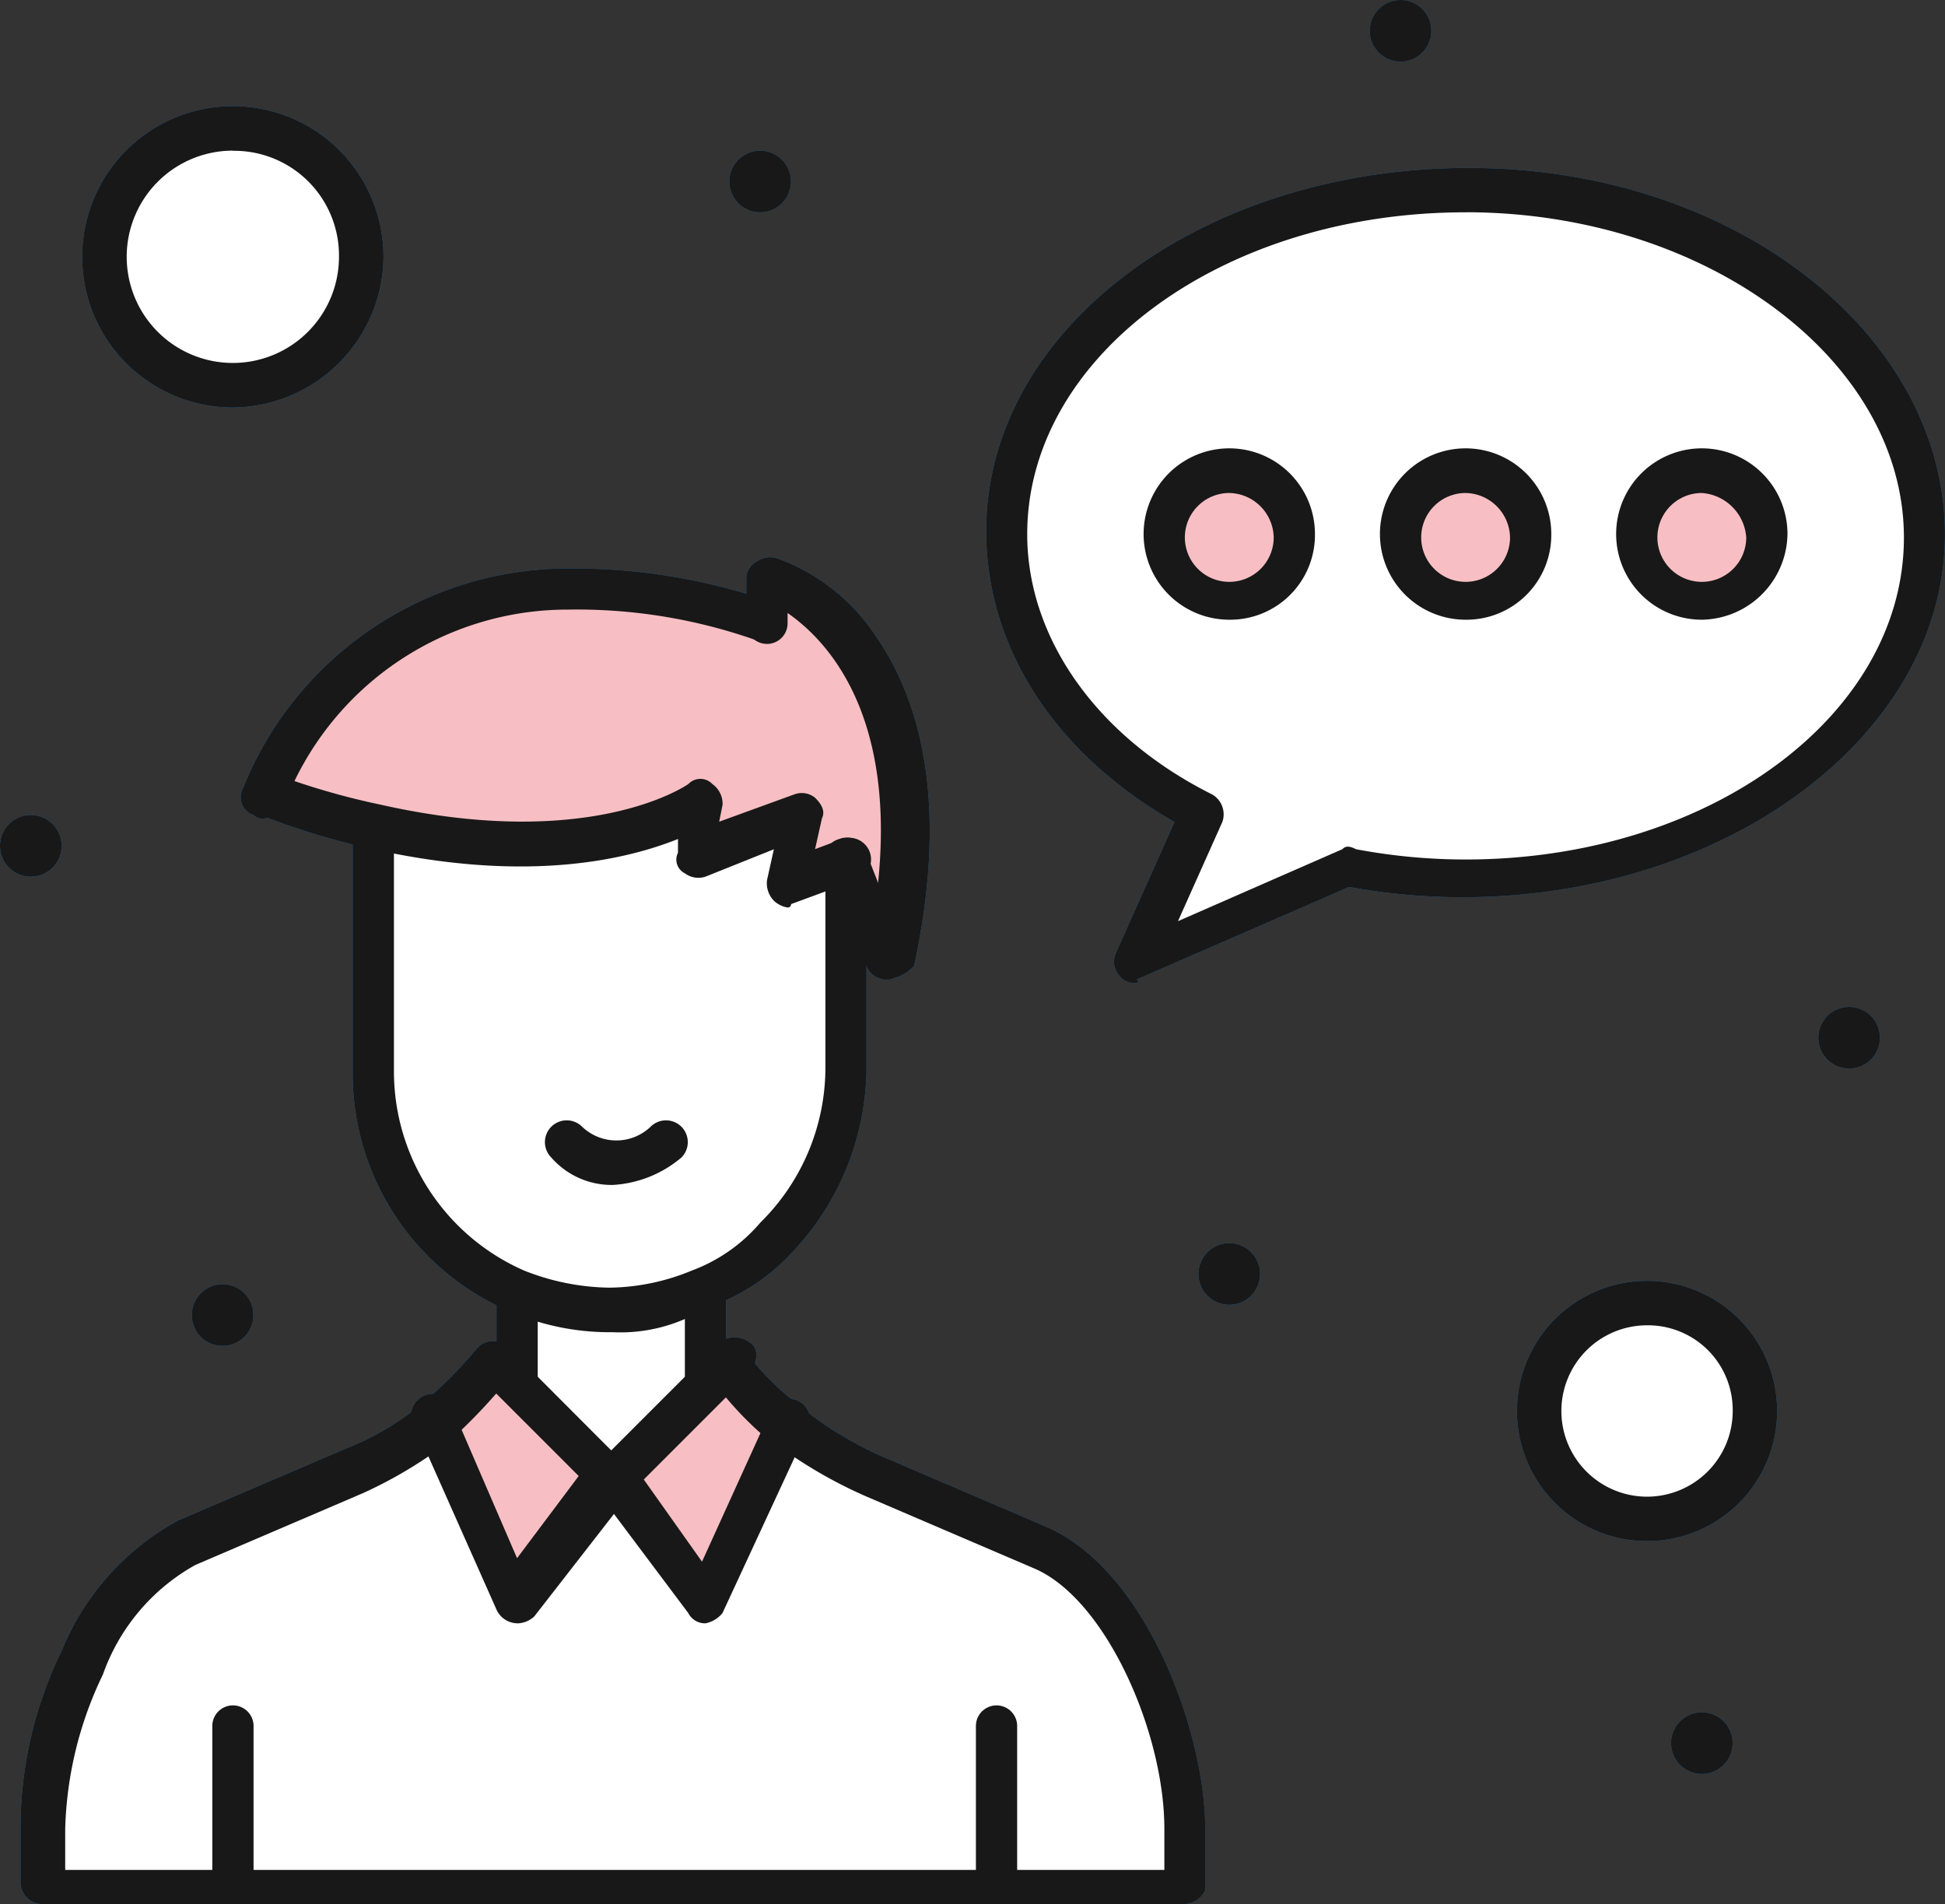 <svg xmlns="http://www.w3.org/2000/svg" width="61.297" height="60" viewBox="0 0 61.297 60">
  <rect x="0" y="0" width="61.297" height="60" fill="#333333" stroke="none"/>
  <g id="Group_27983" data-name="Group 27983" transform="translate(-10743.31 16497.543)">
    <path id="Path_68918" data-name="Path 68918" d="M193.512,28.122c7.985,0,14.461,4.856,14.461,10.792S201.5,49.705,193.512,49.705a20.116,20.116,0,0,1-3.67-.324l-6.8,3.022,2.159-4.64c-3.777-1.943-6.152-5.18-6.152-8.849-.107-5.936,6.476-10.792,14.461-10.792" transform="translate(10595.986 -16519.621)" fill="#fff"/>
    <path id="Path_68919" data-name="Path 68919" d="M198.177,61a3.345,3.345,0,1,1-3.345,3.345A3.363,3.363,0,0,1,198.177,61" transform="translate(10597.04 -16517.426)" fill="#9bc9ff"/>
    <path id="Path_68920" data-name="Path 68920" d="M156.446,26.2a4.1,4.1,0,1,1-4.1,4.1,4.1,4.1,0,0,1,4.1-4.1" transform="translate(10594.203 -16519.75)" fill="#9bc9ff"/>
    <path id="Path_68921" data-name="Path 68921" d="M173.029,64.452l-2.7,5.828-2.913-3.885,2.913-2.913.863-.864a6.567,6.567,0,0,0,1.727,1.727c0,.108,0,.108.108.108" transform="translate(10595.209 -16517.318)" fill="#9bc9ff"/>
    <path id="Path_68922" data-name="Path 68922" d="M164.747,63.271l3.022,3.022-3.022,3.993-2.59-5.828a7.851,7.851,0,0,0,1.835-1.943Z" transform="translate(10594.858 -16517.324)" fill="#9bc9ff"/>
    <path id="Path_68923" data-name="Path 68923" d="M160.345,65.949a10.139,10.139,0,0,0,2.59-1.511l2.589,5.828,3.022-3.884,2.913,3.884,2.7-5.828a10.5,10.5,0,0,0,2.59,1.619l5.288,2.267c2.7,1.186,4.532,5.827,4.532,8.849v1.94H150.524v-1.94a12.832,12.832,0,0,1,1.187-5.073,8.088,8.088,0,0,1,3.238-3.776Z" transform="translate(10594.081 -16517.197)" fill="#9bc9ff"/>
    <path id="Path_68924" data-name="Path 68924" d="M170.521,63.609l-2.913,2.913L164.585,63.5V60.695a7.239,7.239,0,0,0,3.022.648,8.25,8.25,0,0,0,2.913-.539Z" transform="translate(10595.021 -16517.447)" fill="#fff"/>
    <path id="Path_68925" data-name="Path 68925" d="M175.337,48.071h0v6.691a7.6,7.6,0,0,1-2.158,5.288,7.132,7.132,0,0,1-2.375,1.618,8.246,8.246,0,0,1-2.913.54,7.255,7.255,0,0,1-3.022-.648,7.472,7.472,0,0,1-4.532-6.906V46.991c7.231,1.619,10.359-.863,10.359-.863l-.215,1.727,3.345-1.3-.432,2.158Z" transform="translate(10594.736 -16518.42)" fill="#fff"/>
    <path id="Path_68926" data-name="Path 68926" d="M172.963,39.553s6.043,1.835,3.885,11.979l-1.187-3.022-2.05.648L174.043,47l-3.345,1.3.215-1.727s-3.129,2.482-10.359.863a24.074,24.074,0,0,1-3.454-.971c4.533-10.144,15.864-5.5,15.864-5.5Z" transform="translate(10594.521 -16518.857)" fill="#9bc9ff"/>
    <path id="Path_68927" data-name="Path 68927" d="M199.714,36.316a2.049,2.049,0,0,1,2.05,2.05,1.984,1.984,0,0,1-2.05,2.05,2.049,2.049,0,0,1-2.05-2.05,1.985,1.985,0,0,1,2.05-2.05" transform="translate(10597.229 -16519.074)" fill="#9bc9ff"/>
    <path id="Path_68928" data-name="Path 68928" d="M192.735,36.316a2.05,2.05,0,0,1,2.05,2.05,1.985,1.985,0,0,1-2.05,2.05,2.05,2.05,0,0,1-2.051-2.05,1.985,1.985,0,0,1,2.051-2.05" transform="translate(10596.763 -16519.074)" fill="#9bc9ff"/>
    <path id="Path_68929" data-name="Path 68929" d="M185.754,36.316a2.049,2.049,0,0,1,2.05,2.05,1.984,1.984,0,0,1-2.05,2.05,2.05,2.05,0,1,1,0-4.1" transform="translate(10596.297 -16519.074)" fill="#9bc9ff"/>
    <path id="Path_68930" data-name="Path 68930" d="M204,52.2a.971.971,0,1,1-.972.972A.971.971,0,0,1,204,52.2" transform="translate(10597.587 -16518.014)" fill="#1e81ce"/>
    <path id="Path_68931" data-name="Path 68931" d="M199.647,73.037a.971.971,0,1,1-.971.972.972.972,0,0,1,.971-.972" transform="translate(10597.297 -16516.623)" fill="#1e81ce"/>
    <path id="Path_68932" data-name="Path 68932" d="M190.746,22.457a.971.971,0,1,1-.971.972.972.972,0,0,1,.971-.972" transform="translate(10596.702 -16520)" fill="#1e81ce"/>
    <path id="Path_68933" data-name="Path 68933" d="M185.687,59.178a.971.971,0,1,1-.971.972.972.972,0,0,1,.971-.972" transform="translate(10596.364 -16517.549)" fill="#1e81ce"/>
    <path id="Path_68934" data-name="Path 68934" d="M171.829,26.908a.971.971,0,1,1-.972.972.972.972,0,0,1,.972-.972" transform="translate(10595.438 -16519.703)" fill="#1e81ce"/>
    <path id="Path_68935" data-name="Path 68935" d="M155.947,60.392a.971.971,0,1,1-.971.971.971.971,0,0,1,.971-.971" transform="translate(10594.378 -16517.467)" fill="#1e81ce"/>
    <path id="Path_68936" data-name="Path 68936" d="M150.282,46.533a.971.971,0,1,1-.972.971.971.971,0,0,1,.972-.971" transform="translate(10594 -16518.393)" fill="#1e81ce"/>
    <path id="Path_68937" data-name="Path 68937" d="M185.795,41.1a2.7,2.7,0,1,1,2.7-2.7,2.672,2.672,0,0,1-2.7,2.7m0-3.993a1.4,1.4,0,1,0,1.4,1.4,1.429,1.429,0,0,0-1.4-1.4" transform="translate(10596.256 -16519.115)" fill="#1e81ce"/>
    <path id="Path_68938" data-name="Path 68938" d="M192.776,41.1a2.7,2.7,0,1,1,2.7-2.7,2.673,2.673,0,0,1-2.7,2.7m0-3.993a1.4,1.4,0,1,0,1.4,1.4,1.428,1.428,0,0,0-1.4-1.4" transform="translate(10596.723 -16519.115)" fill="#1e81ce"/>
    <path id="Path_68939" data-name="Path 68939" d="M199.755,41.1a2.7,2.7,0,1,1,2.7-2.7,2.741,2.741,0,0,1-2.7,2.7m0-3.993a1.4,1.4,0,1,0,1.4,1.4,1.509,1.509,0,0,0-1.4-1.4" transform="translate(10597.188 -16519.115)" fill="#1e81ce"/>
    <path id="Path_68940" data-name="Path 68940" d="M170.19,64.3a.7.7,0,0,1-.648-.648V60.737a.648.648,0,1,1,1.3,0V63.65a.7.7,0,0,1-.648.648" transform="translate(10595.352 -16517.486)" fill="#1e81ce"/>
    <path id="Path_68941" data-name="Path 68941" d="M164.626,64.19a.7.7,0,0,1-.648-.648V60.737a.648.648,0,0,1,1.3,0v2.806a.7.7,0,0,1-.648.648" transform="translate(10594.979 -16517.486)" fill="#1e81ce"/>
    <path id="Path_68942" data-name="Path 68942" d="M186.608,79.813H150.565a.7.7,0,0,1-.648-.648V77.222a12.744,12.744,0,0,1,1.3-5.4,8.186,8.186,0,0,1,3.669-4.1l5.288-2.266a8.647,8.647,0,0,0,2.374-1.4,12.987,12.987,0,0,0,1.727-1.727.691.691,0,0,1,1.08.863,17.951,17.951,0,0,1-1.943,2.051,13.863,13.863,0,0,1-2.7,1.618l-5.288,2.266a6.391,6.391,0,0,0-2.913,3.453,11.88,11.88,0,0,0-1.187,4.856v1.3h34.64v-1.3c0-3.021-1.835-7.23-4.1-8.2l-5.288-2.266a14.53,14.53,0,0,1-2.806-1.618.376.376,0,0,0-.215-.108,10.693,10.693,0,0,1-1.835-1.944.691.691,0,0,1,1.08-.863,7.682,7.682,0,0,0,1.618,1.619l.108.108A11.7,11.7,0,0,0,177,65.676l5.288,2.266c3.129,1.4,4.964,6.475,4.964,9.5V79.38a.773.773,0,0,1-.648.432" transform="translate(10594.041 -16517.355)" fill="#1e81ce"/>
    <path id="Path_68943" data-name="Path 68943" d="M175.788,52.223h-.108c-.324-.108-.648-.432-.54-.755,1.511-7.014-1.08-9.821-2.482-10.792V41a.648.648,0,0,1-1.3,0V39.6a.594.594,0,0,1,.324-.54.715.715,0,0,1,.648-.108,6.314,6.314,0,0,1,3.13,2.481c1.186,1.727,2.374,4.857,1.186,10.359a1.329,1.329,0,0,1-.863.432" transform="translate(10595.473 -16518.902)" fill="#1e81ce"/>
    <path id="Path_68944" data-name="Path 68944" d="M175.628,51.662a.671.671,0,0,1-.648-.432l-1.187-3.021a.652.652,0,0,1,1.187-.54l1.187,3.022a.679.679,0,0,1-.324.863c0,.108-.108.108-.215.108" transform="translate(10595.632 -16518.34)" fill="#1e81ce"/>
    <path id="Path_68945" data-name="Path 68945" d="M173.646,49.529a.823.823,0,0,1-.432-.215.794.794,0,0,1-.215-.648l.215-.972-2.158.864a.715.715,0,0,1-.648-.108.481.481,0,0,1-.215-.648v-.432c-1.618.648-4.748,1.4-9.6.323a22.421,22.421,0,0,1-3.562-1.079.683.683,0,0,1,.432-1.3,22.866,22.866,0,0,0,3.345.971c6.691,1.512,9.712-.648,9.712-.648a.522.522,0,0,1,.755,0,.768.768,0,0,1,.324.648l-.108.54,2.374-.863a.663.663,0,0,1,.648.108c.217.215.324.431.217.648l-.217.971.864-.323a.682.682,0,0,1,.431,1.3l-2.05.755a.106.106,0,0,1-.108.108" transform="translate(10594.484 -16518.475)" fill="#1e81ce"/>
    <path id="Path_68946" data-name="Path 68946" d="M157.146,47.128a.4.4,0,0,1-.323-.108.6.6,0,0,1-.324-.864,11.04,11.04,0,0,1,10.252-6.906,18.97,18.97,0,0,1,6.475,1.08.652.652,0,1,1-.54,1.187,16.965,16.965,0,0,0-5.936-.972,9.558,9.558,0,0,0-8.957,6.151.778.778,0,0,1-.648.432" transform="translate(10594.475 -16518.879)" fill="#1e81ce"/>
    <path id="Path_68947" data-name="Path 68947" d="M167.931,62.842a7.881,7.881,0,0,1-3.238-.648,8.144,8.144,0,0,1-4.964-7.554V46.977a.648.648,0,0,1,1.3,0V54.64a6.854,6.854,0,0,0,4.1,6.259,7.521,7.521,0,0,0,2.7.54,6.958,6.958,0,0,0,2.59-.54,5.22,5.22,0,0,0,2.158-1.511,6.864,6.864,0,0,0,2.05-4.856V48.057a.614.614,0,0,1,.432-.755.644.644,0,0,1,.863.432v6.8a8.53,8.53,0,0,1-2.375,5.827,6.46,6.46,0,0,1-2.7,1.727,5.1,5.1,0,0,1-2.913.755" transform="translate(10594.696 -16518.406)" fill="#1e81ce"/>
    <path id="Path_68948" data-name="Path 68948" d="M167.55,57.583a2.525,2.525,0,0,1-1.943-.864.686.686,0,0,1,.972-.97,1.563,1.563,0,0,0,2.158,0,.686.686,0,0,1,.971.97,3.667,3.667,0,0,1-2.158.864" transform="translate(10595.077 -16517.787)" fill="#1e81ce"/>
    <path id="Path_68949" data-name="Path 68949" d="M178.789,79.094a.7.7,0,0,1-.648-.648V73.483a.648.648,0,1,1,1.3,0v4.964c.108.323-.215.648-.648.648" transform="translate(10595.925 -16516.637)" fill="#1e81ce"/>
    <path id="Path_68950" data-name="Path 68950" d="M156.23,79.094a.7.7,0,0,1-.648-.648V73.483a.648.648,0,1,1,1.3,0v4.964a.623.623,0,0,1-.648.648" transform="translate(10594.419 -16516.637)" fill="#1e81ce"/>
    <path id="Path_68951" data-name="Path 68951" d="M170.375,70.971a.592.592,0,0,1-.54-.324l-2.913-3.884a.572.572,0,0,1,.108-.864l3.777-3.776a.8.8,0,0,1,.971,0c.324.215.215.648,0,.971l-3.345,3.345,1.835,2.59,2.158-4.748a.652.652,0,1,1,1.187.54l-2.7,5.827a.92.92,0,0,1-.54.324" transform="translate(10595.166 -16517.361)" fill="#1e81ce"/>
    <path id="Path_68952" data-name="Path 68952" d="M164.794,70.961h0a.73.73,0,0,1-.648-.432l-2.59-5.827c0-.109-.108-.217-.108-.324a.7.7,0,0,1,.648-.648.728.728,0,0,1,.648.432l2.05,4.748,1.943-2.59-2.482-2.482-.648-.648a.817.817,0,0,1-.215-.431.7.7,0,0,1,.648-.648c.215,0,.324.108.54.215l.648.648L168.248,66a.845.845,0,0,1,.108.863l-3.021,3.884a.819.819,0,0,1-.54.217" transform="translate(10594.811 -16517.352)" fill="#1e81ce"/>
    <path id="Path_68953" data-name="Path 68953" d="M183.084,53.1a.56.56,0,0,1-.432-.215.669.669,0,0,1-.108-.755l1.835-4.1c-3.777-2.158-5.934-5.5-5.934-9.172,0-6.368,6.8-11.439,15.215-11.439s15,5.288,15,11.547S201.862,50.4,193.444,50.4a19.8,19.8,0,0,1-3.561-.324l-6.691,2.914c.109.108,0,.108-.108.108m10.468-24.281c-7.663,0-13.814,4.533-13.814,10.144,0,3.238,2.159,6.368,5.829,8.2a.724.724,0,0,1,.322.863l-1.4,3.13,5.179-2.267c.109-.108.217-.108.432,0a18.64,18.64,0,0,0,3.454.324c7.663,0,13.813-4.532,13.813-10.144s-6.259-10.252-13.813-10.252" transform="translate(10595.945 -16519.67)" fill="#1e81ce"/>
    <path id="Path_68954" data-name="Path 68954" d="M156.486,35.089a4.748,4.748,0,1,1,4.748-4.748,4.79,4.79,0,0,1-4.748,4.748m0-8.094a3.345,3.345,0,1,0,3.345,3.345A3.3,3.3,0,0,0,156.486,27" transform="translate(10594.162 -16519.791)" fill="#1e81ce"/>
    <path id="Path_68955" data-name="Path 68955" d="M198.225,68.492a4.1,4.1,0,1,1,4.1-4.1,4.1,4.1,0,0,1-4.1,4.1m0-6.8a2.7,2.7,0,1,0,2.7,2.7,2.671,2.671,0,0,0-2.7-2.7" transform="translate(10596.992 -16517.473)" fill="#1e81ce"/>
    <path id="Path_68956" data-name="Path 68956" d="M193.512,28.122c7.985,0,14.461,4.856,14.461,10.792S201.5,49.705,193.512,49.705a20.116,20.116,0,0,1-3.67-.324l-6.8,3.022,2.159-4.64c-3.777-1.943-6.152-5.18-6.152-8.849-.107-5.936,6.476-10.792,14.461-10.792" transform="translate(10595.986 -16519.621)" fill="#fff"/>
    <path id="Path_68957" data-name="Path 68957" d="M198.177,61a3.345,3.345,0,1,1-3.345,3.345A3.363,3.363,0,0,1,198.177,61" transform="translate(10597.04 -16517.426)" fill="#fff"/>
    <path id="Path_68958" data-name="Path 68958" d="M156.446,26.2a4.1,4.1,0,1,1-4.1,4.1,4.1,4.1,0,0,1,4.1-4.1" transform="translate(10594.203 -16519.75)" fill="#fff"/>
    <path id="Path_68959" data-name="Path 68959" d="M173.029,64.452l-2.7,5.828-2.913-3.885,2.913-2.913.863-.864a6.567,6.567,0,0,0,1.727,1.727c0,.108,0,.108.108.108" transform="translate(10595.209 -16517.318)" fill="#f7bfc3"/>
    <path id="Path_68960" data-name="Path 68960" d="M164.747,63.271l3.022,3.022-3.022,3.993-2.59-5.828a7.851,7.851,0,0,0,1.835-1.943Z" transform="translate(10594.858 -16517.324)" fill="#f7bfc3"/>
    <path id="Path_68961" data-name="Path 68961" d="M160.345,65.949a10.139,10.139,0,0,0,2.59-1.511l2.589,5.828,3.022-3.884,2.913,3.884,2.7-5.828a10.5,10.5,0,0,0,2.59,1.619l5.288,2.267c2.7,1.186,4.532,5.827,4.532,8.849v1.94H150.524v-1.94a12.832,12.832,0,0,1,1.187-5.073,8.088,8.088,0,0,1,3.238-3.776Z" transform="translate(10594.081 -16517.197)" fill="#fff"/>
    <path id="Path_68962" data-name="Path 68962" d="M170.521,63.609l-2.913,2.913L164.585,63.5V60.695a7.239,7.239,0,0,0,3.022.648,8.25,8.25,0,0,0,2.913-.539Z" transform="translate(10595.021 -16517.447)" fill="#fff"/>
    <path id="Path_68963" data-name="Path 68963" d="M175.337,48.071h0v6.691a7.6,7.6,0,0,1-2.158,5.288,7.132,7.132,0,0,1-2.375,1.618,8.246,8.246,0,0,1-2.913.54,7.255,7.255,0,0,1-3.022-.648,7.472,7.472,0,0,1-4.532-6.906V46.991c7.231,1.619,10.359-.863,10.359-.863l-.215,1.727,3.345-1.3-.432,2.158Z" transform="translate(10594.736 -16518.42)" fill="#fff"/>
    <path id="Path_68964" data-name="Path 68964" d="M172.963,39.553s6.043,1.835,3.885,11.979l-1.187-3.022-2.05.648L174.043,47l-3.345,1.3.215-1.727s-3.129,2.482-10.359.863a24.074,24.074,0,0,1-3.454-.971c4.533-10.144,15.864-5.5,15.864-5.5Z" transform="translate(10594.521 -16518.857)" fill="#f7bfc3"/>
    <path id="Path_68965" data-name="Path 68965" d="M199.714,36.316a2.049,2.049,0,0,1,2.05,2.05,1.984,1.984,0,0,1-2.05,2.05,2.049,2.049,0,0,1-2.05-2.05,1.985,1.985,0,0,1,2.05-2.05" transform="translate(10597.229 -16519.074)" fill="#f7bfc3"/>
    <path id="Path_68966" data-name="Path 68966" d="M192.735,36.316a2.05,2.05,0,0,1,2.05,2.05,1.985,1.985,0,0,1-2.05,2.05,2.05,2.05,0,0,1-2.051-2.05,1.985,1.985,0,0,1,2.051-2.05" transform="translate(10596.763 -16519.074)" fill="#f7bfc3"/>
    <path id="Path_68967" data-name="Path 68967" d="M185.754,36.316a2.049,2.049,0,0,1,2.05,2.05,1.984,1.984,0,0,1-2.05,2.05,2.05,2.05,0,1,1,0-4.1" transform="translate(10596.297 -16519.074)" fill="#f7bfc3"/>
    <path id="Path_68968" data-name="Path 68968" d="M204,52.2a.971.971,0,1,1-.972.972A.971.971,0,0,1,204,52.2" transform="translate(10597.587 -16518.014)" fill="#181818"/>
    <path id="Path_68969" data-name="Path 68969" d="M199.647,73.037a.971.971,0,1,1-.971.972.972.972,0,0,1,.971-.972" transform="translate(10597.297 -16516.623)" fill="#181818"/>
    <path id="Path_68970" data-name="Path 68970" d="M190.746,22.457a.971.971,0,1,1-.971.972.972.972,0,0,1,.971-.972" transform="translate(10596.702 -16520)" fill="#181818"/>
    <path id="Path_68971" data-name="Path 68971" d="M185.687,59.178a.971.971,0,1,1-.971.972.972.972,0,0,1,.971-.972" transform="translate(10596.364 -16517.549)" fill="#181818"/>
    <path id="Path_68972" data-name="Path 68972" d="M171.829,26.908a.971.971,0,1,1-.972.972.972.972,0,0,1,.972-.972" transform="translate(10595.438 -16519.703)" fill="#181818"/>
    <path id="Path_68973" data-name="Path 68973" d="M155.947,60.392a.971.971,0,1,1-.971.971.971.971,0,0,1,.971-.971" transform="translate(10594.378 -16517.467)" fill="#181818"/>
    <path id="Path_68974" data-name="Path 68974" d="M150.282,46.533a.971.971,0,1,1-.972.971.971.971,0,0,1,.972-.971" transform="translate(10594 -16518.393)" fill="#181818"/>
    <path id="Path_68975" data-name="Path 68975" d="M185.795,41.1a2.7,2.7,0,1,1,2.7-2.7,2.672,2.672,0,0,1-2.7,2.7m0-3.993a1.4,1.4,0,1,0,1.4,1.4,1.429,1.429,0,0,0-1.4-1.4" transform="translate(10596.256 -16519.115)" fill="#181818"/>
    <path id="Path_68976" data-name="Path 68976" d="M192.776,41.1a2.7,2.7,0,1,1,2.7-2.7,2.673,2.673,0,0,1-2.7,2.7m0-3.993a1.4,1.4,0,1,0,1.4,1.4,1.428,1.428,0,0,0-1.4-1.4" transform="translate(10596.723 -16519.115)" fill="#181818"/>
    <path id="Path_68977" data-name="Path 68977" d="M199.755,41.1a2.7,2.7,0,1,1,2.7-2.7,2.741,2.741,0,0,1-2.7,2.7m0-3.993a1.4,1.4,0,1,0,1.4,1.4,1.509,1.509,0,0,0-1.4-1.4" transform="translate(10597.188 -16519.115)" fill="#181818"/>
    <path id="Path_68978" data-name="Path 68978" d="M170.19,64.3a.7.7,0,0,1-.648-.648V60.737a.648.648,0,1,1,1.3,0V63.65a.7.7,0,0,1-.648.648" transform="translate(10595.352 -16517.486)" fill="#181818"/>
    <path id="Path_68979" data-name="Path 68979" d="M164.626,64.19a.7.7,0,0,1-.648-.648V60.737a.648.648,0,0,1,1.3,0v2.806a.7.7,0,0,1-.648.648" transform="translate(10594.979 -16517.486)" fill="#181818"/>
    <path id="Path_68980" data-name="Path 68980" d="M186.608,79.813H150.565a.7.7,0,0,1-.648-.648V77.222a12.744,12.744,0,0,1,1.3-5.4,8.186,8.186,0,0,1,3.669-4.1l5.288-2.266a8.647,8.647,0,0,0,2.374-1.4,12.987,12.987,0,0,0,1.727-1.727.691.691,0,0,1,1.08.863,17.951,17.951,0,0,1-1.943,2.051,13.863,13.863,0,0,1-2.7,1.618l-5.288,2.266a6.391,6.391,0,0,0-2.913,3.453,11.88,11.88,0,0,0-1.187,4.856v1.3h34.64v-1.3c0-3.021-1.835-7.23-4.1-8.2l-5.288-2.266a14.53,14.53,0,0,1-2.806-1.618.376.376,0,0,0-.215-.108,10.693,10.693,0,0,1-1.835-1.944.691.691,0,0,1,1.08-.863,7.682,7.682,0,0,0,1.618,1.619l.108.108A11.7,11.7,0,0,0,177,65.676l5.288,2.266c3.129,1.4,4.964,6.475,4.964,9.5V79.38a.773.773,0,0,1-.648.432" transform="translate(10594.041 -16517.355)" fill="#181818"/>
    <path id="Path_68981" data-name="Path 68981" d="M175.788,52.223h-.108c-.324-.108-.648-.432-.54-.755,1.511-7.014-1.08-9.821-2.482-10.792V41a.648.648,0,0,1-1.3,0V39.6a.594.594,0,0,1,.324-.54.715.715,0,0,1,.648-.108,6.314,6.314,0,0,1,3.13,2.481c1.186,1.727,2.374,4.857,1.186,10.359a1.329,1.329,0,0,1-.863.432" transform="translate(10595.473 -16518.902)" fill="#181818"/>
    <path id="Path_68982" data-name="Path 68982" d="M175.628,51.662a.671.671,0,0,1-.648-.432l-1.187-3.021a.652.652,0,0,1,1.187-.54l1.187,3.022a.679.679,0,0,1-.324.863c0,.108-.108.108-.215.108" transform="translate(10595.632 -16518.34)" fill="#181818"/>
    <path id="Path_68983" data-name="Path 68983" d="M173.646,49.529a.823.823,0,0,1-.432-.215.794.794,0,0,1-.215-.648l.215-.972-2.158.864a.715.715,0,0,1-.648-.108.481.481,0,0,1-.215-.648v-.432c-1.618.648-4.748,1.4-9.6.323a22.421,22.421,0,0,1-3.562-1.079.683.683,0,0,1,.432-1.3,22.866,22.866,0,0,0,3.345.971c6.691,1.512,9.712-.648,9.712-.648a.522.522,0,0,1,.755,0,.768.768,0,0,1,.324.648l-.108.54,2.374-.863a.663.663,0,0,1,.648.108c.217.215.324.431.217.648l-.217.971.864-.323a.682.682,0,0,1,.431,1.3l-2.05.755a.106.106,0,0,1-.108.108" transform="translate(10594.484 -16518.475)" fill="#181818"/>
    <path id="Path_68984" data-name="Path 68984" d="M157.146,47.128a.4.4,0,0,1-.323-.108.6.6,0,0,1-.324-.864,11.04,11.04,0,0,1,10.252-6.906,18.97,18.97,0,0,1,6.475,1.08.652.652,0,1,1-.54,1.187,16.965,16.965,0,0,0-5.936-.972,9.558,9.558,0,0,0-8.957,6.151.778.778,0,0,1-.648.432" transform="translate(10594.475 -16518.879)" fill="#181818"/>
    <path id="Path_68985" data-name="Path 68985" d="M167.931,62.842a7.881,7.881,0,0,1-3.238-.648,8.144,8.144,0,0,1-4.964-7.554V46.977a.648.648,0,0,1,1.3,0V54.64a6.854,6.854,0,0,0,4.1,6.259,7.521,7.521,0,0,0,2.7.54,6.958,6.958,0,0,0,2.59-.54,5.22,5.22,0,0,0,2.158-1.511,6.864,6.864,0,0,0,2.05-4.856V48.057a.614.614,0,0,1,.432-.755.644.644,0,0,1,.863.432v6.8a8.53,8.53,0,0,1-2.375,5.827,6.46,6.46,0,0,1-2.7,1.727,5.1,5.1,0,0,1-2.913.755" transform="translate(10594.696 -16518.406)" fill="#181818"/>
    <path id="Path_68986" data-name="Path 68986" d="M167.55,57.583a2.525,2.525,0,0,1-1.943-.864.686.686,0,0,1,.972-.97,1.563,1.563,0,0,0,2.158,0,.686.686,0,0,1,.971.97,3.667,3.667,0,0,1-2.158.864" transform="translate(10595.077 -16517.787)" fill="#181818"/>
    <path id="Path_68987" data-name="Path 68987" d="M178.789,79.094a.7.7,0,0,1-.648-.648V73.483a.648.648,0,1,1,1.3,0v4.964c.108.323-.215.648-.648.648" transform="translate(10595.925 -16516.637)" fill="#181818"/>
    <path id="Path_68988" data-name="Path 68988" d="M156.23,79.094a.7.7,0,0,1-.648-.648V73.483a.648.648,0,1,1,1.3,0v4.964a.623.623,0,0,1-.648.648" transform="translate(10594.419 -16516.637)" fill="#181818"/>
    <path id="Path_68989" data-name="Path 68989" d="M170.375,70.971a.592.592,0,0,1-.54-.324l-2.913-3.884a.572.572,0,0,1,.108-.864l3.777-3.776a.8.8,0,0,1,.971,0c.324.215.215.648,0,.971l-3.345,3.345,1.835,2.59,2.158-4.748a.652.652,0,1,1,1.187.54l-2.7,5.827a.92.92,0,0,1-.54.324" transform="translate(10595.166 -16517.361)" fill="#181818"/>
    <path id="Path_68990" data-name="Path 68990" d="M164.794,70.961h0a.73.73,0,0,1-.648-.432l-2.59-5.827c0-.109-.108-.217-.108-.324a.7.7,0,0,1,.648-.648.728.728,0,0,1,.648.432l2.05,4.748,1.943-2.59-2.482-2.482-.648-.648a.817.817,0,0,1-.215-.431.7.7,0,0,1,.648-.648c.215,0,.324.108.54.215l.648.648L168.248,66a.845.845,0,0,1,.108.863l-3.021,3.884a.819.819,0,0,1-.54.217" transform="translate(10594.811 -16517.352)" fill="#181818"/>
    <path id="Path_68991" data-name="Path 68991" d="M183.084,53.1a.56.56,0,0,1-.432-.215.669.669,0,0,1-.108-.755l1.835-4.1c-3.777-2.158-5.934-5.5-5.934-9.172,0-6.368,6.8-11.439,15.215-11.439s15,5.288,15,11.547S201.862,50.4,193.444,50.4a19.8,19.8,0,0,1-3.561-.324l-6.691,2.914c.109.108,0,.108-.108.108m10.468-24.281c-7.663,0-13.814,4.533-13.814,10.144,0,3.238,2.159,6.368,5.829,8.2a.724.724,0,0,1,.322.863l-1.4,3.13,5.179-2.267c.109-.108.217-.108.432,0a18.64,18.64,0,0,0,3.454.324c7.663,0,13.813-4.532,13.813-10.144s-6.259-10.252-13.813-10.252" transform="translate(10595.945 -16519.67)" fill="#181818"/>
    <path id="Path_68992" data-name="Path 68992" d="M156.486,35.089a4.748,4.748,0,1,1,4.748-4.748,4.79,4.79,0,0,1-4.748,4.748m0-8.094a3.345,3.345,0,1,0,3.345,3.345A3.3,3.3,0,0,0,156.486,27" transform="translate(10594.162 -16519.791)" fill="#181818"/>
    <path id="Path_68993" data-name="Path 68993" d="M198.225,68.492a4.1,4.1,0,1,1,4.1-4.1,4.1,4.1,0,0,1-4.1,4.1m0-6.8a2.7,2.7,0,1,0,2.7,2.7,2.671,2.671,0,0,0-2.7-2.7" transform="translate(10596.992 -16517.473)" fill="#181818"/>
  </g>
</svg>
